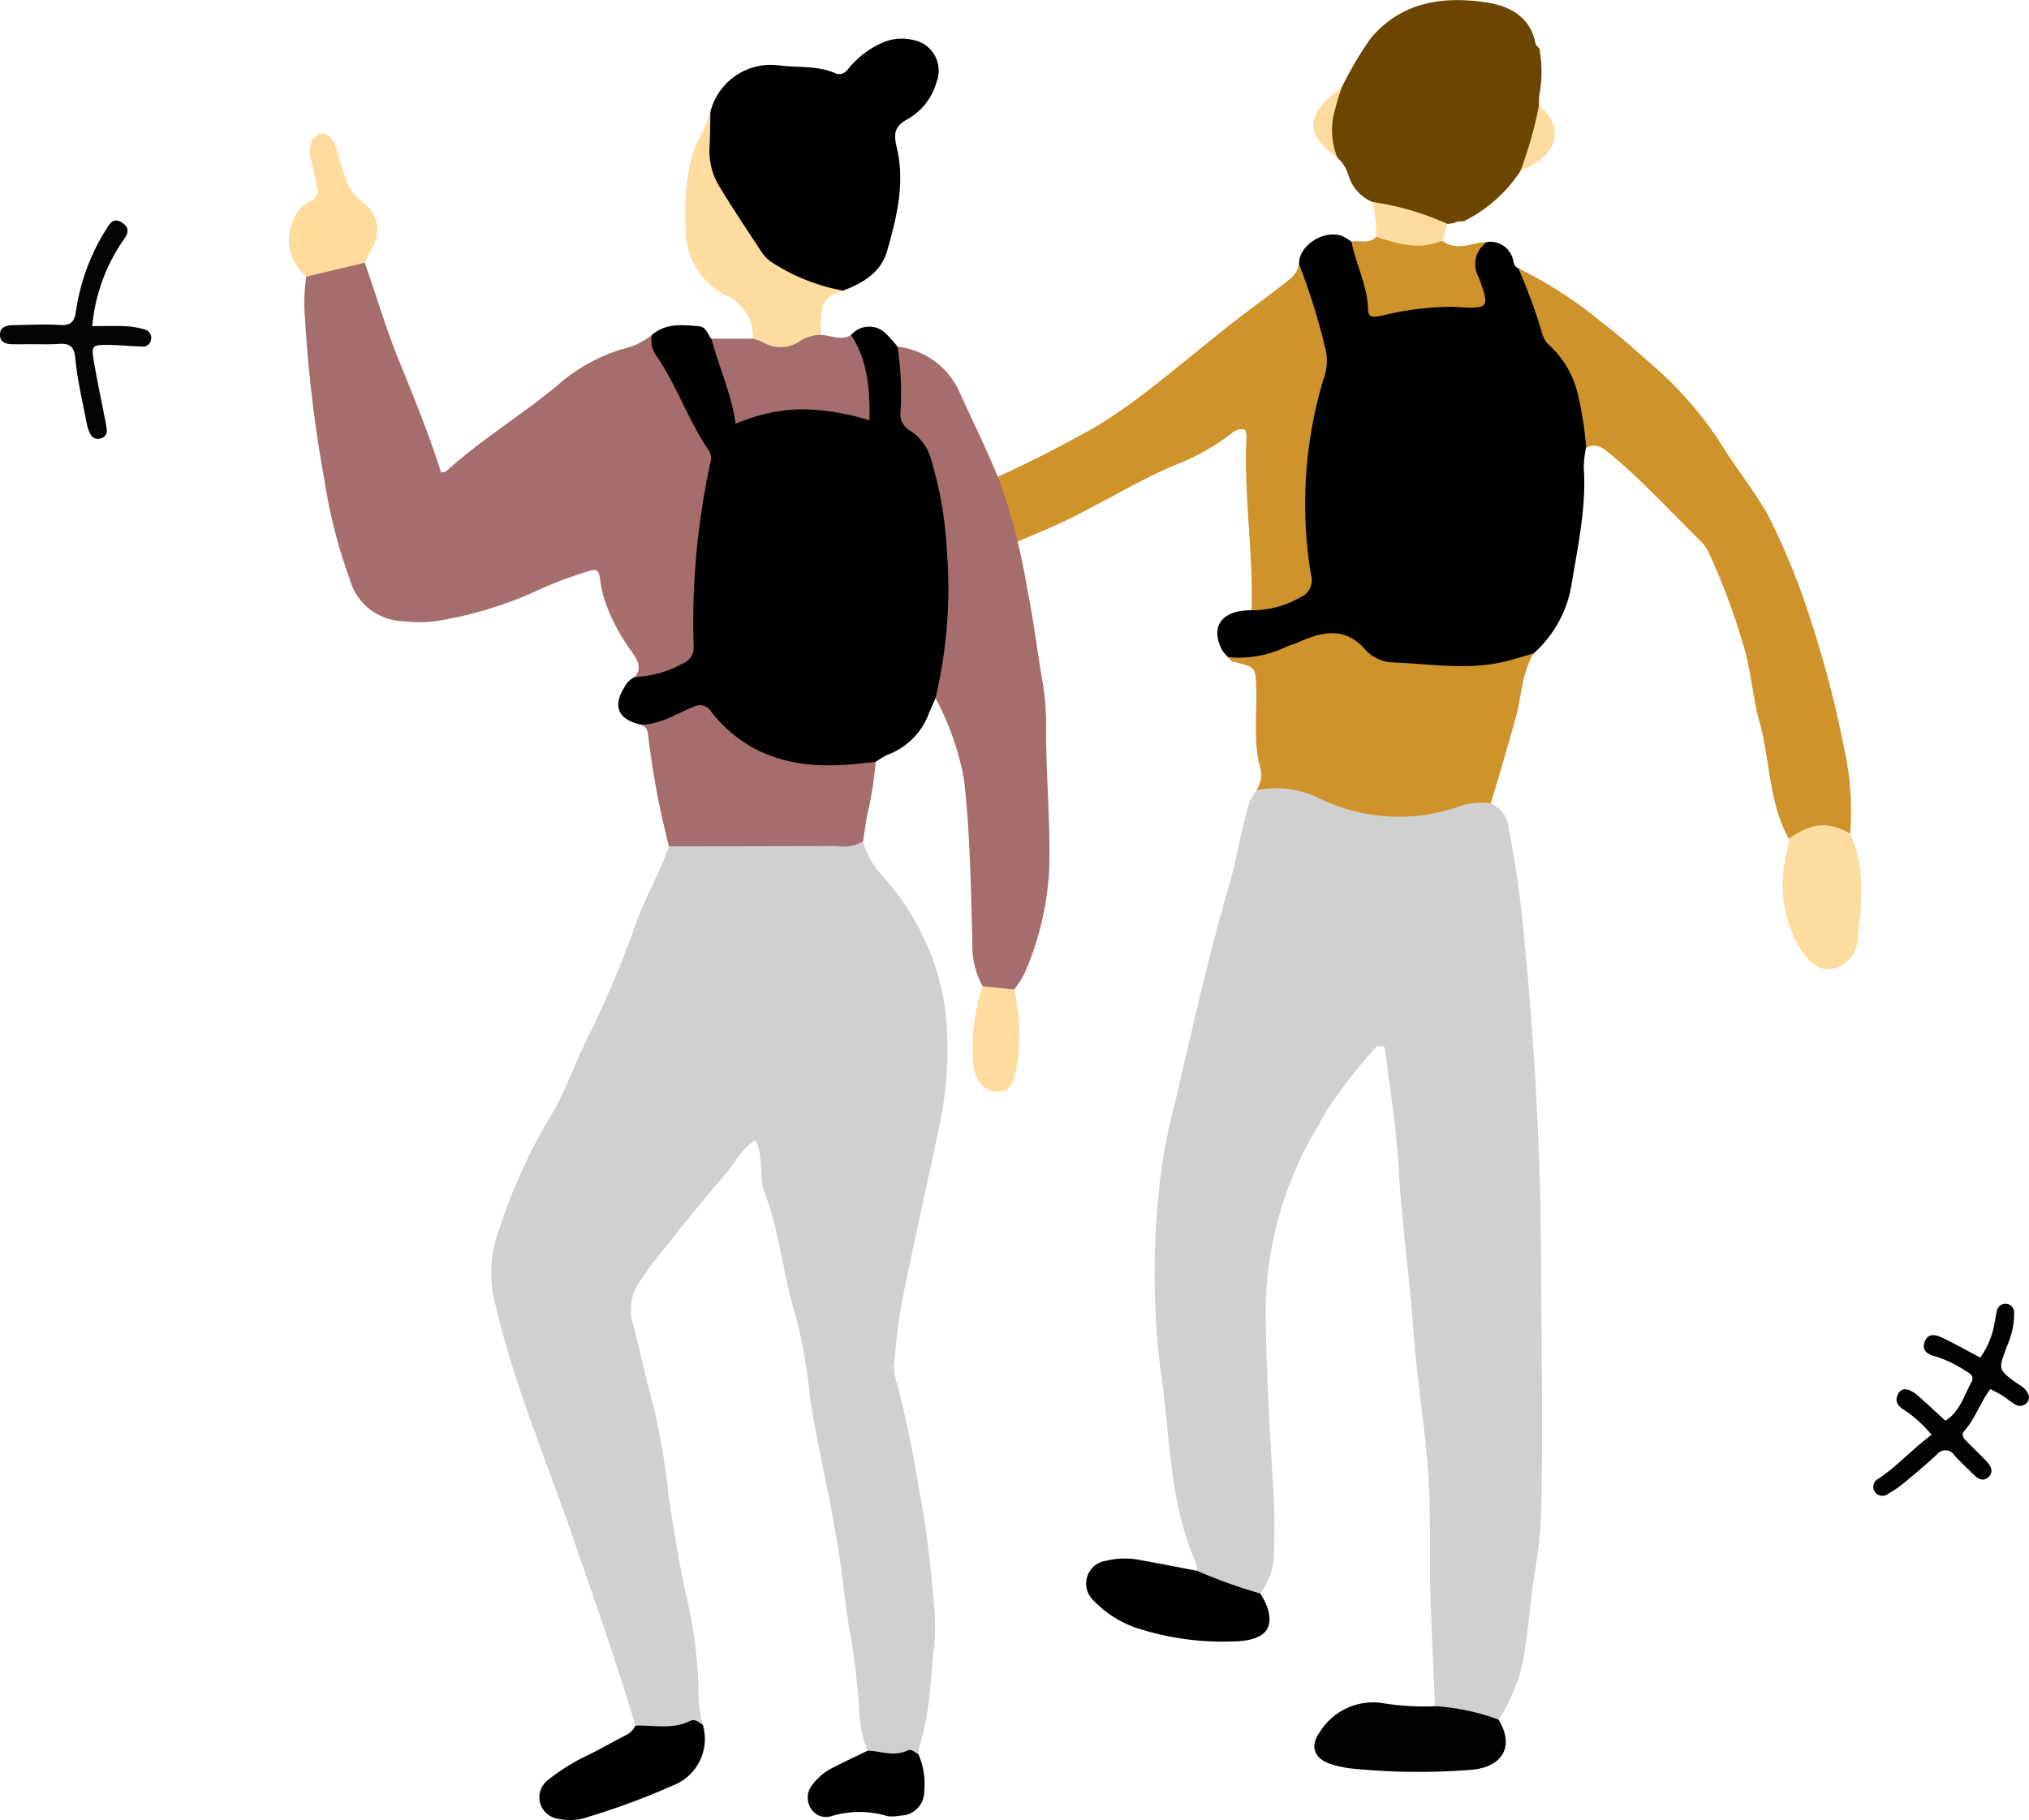 <svg xmlns="http://www.w3.org/2000/svg" width="158.775" height="142.466" viewBox="0 0 158.775 142.466">
  <g id="illust_char05" transform="translate(-809.75 -241.42)">
    <g id="グループ_36" data-name="グループ 36">
      <g id="グループ_34" data-name="グループ 34">
        <path id="パス_432" data-name="パス 432" d="M903.431,364.37a2.818,2.818,0,0,0-.12-.673c-2.117-4.815-1.967-9.968-2.742-14.989a62.145,62.145,0,0,1,0-15.231,42.664,42.664,0,0,1,1.128-5.735c1.332-5.7,2.588-11.423,4.244-17.056.553-1.883.838-3.812,1.364-5.7a3.919,3.919,0,0,1,.774-1.725,3.558,3.558,0,0,1,3.839-.272,16.152,16.152,0,0,0,12.391.989,2,2,0,0,1,2.084.321,2.248,2.248,0,0,1,1.4,1.88,72.925,72.925,0,0,1,1.123,7.636,271.746,271.746,0,0,1,1.438,28.057c.043,5.479.093,10.958.033,16.436a37.8,37.8,0,0,1-.527,6.141c-.326,1.858-.417,3.75-.726,5.61a13.077,13.077,0,0,1-2.121,5.952,8.855,8.855,0,0,1-4.973-1.049c-.123-2.966-.281-5.932-.361-8.9-.082-3.085.05-6.179-.163-9.254-.261-3.757-.9-7.491-1.163-11.248-.3-4.218-.914-8.406-1.147-12.63-.178-3.224-.722-6.431-1.089-9.521-.4-.207-.591-.124-.7,0a38.481,38.481,0,0,0-3.894,5c-.234.4-.436.823-.676,1.224a28.117,28.117,0,0,0-4.045,15.124c.058,4.4.316,8.784.589,13.173.1,1.652.088,3.314.05,4.97a5.352,5.352,0,0,1-1.066,3.235A6.027,6.027,0,0,1,903.431,364.37Z" fill="#d0d0d0"/>
        <path id="パス_433" data-name="パス 433" d="M926.126,260.36a1.813,1.813,0,0,1,1.965,1.2c.13.294.073.688.473.861a1,1,0,0,1,.491.5c1.326,3.951,4.52,7.2,5.113,11.428.1.734.343,1.465-.3,2.1a7.84,7.84,0,0,0-.186,1.524c.223,3.168-.476,6.251-.98,9.352a9.2,9.2,0,0,1-2.941,5.236,7.706,7.706,0,0,1-5.932,1.427,25.406,25.406,0,0,0-3.527-.222,6.063,6.063,0,0,1-4.162-1.225,4.133,4.133,0,0,0-4.655-.41c-1.795.775-3.6,1.5-5.635.725a3.088,3.088,0,0,1-.458-.535c-.976-1.864-.042-3.14,2.285-3.139a3.614,3.614,0,0,1,1.652-.735c2.28-.652,2.6-1,2.273-3.2a33.672,33.672,0,0,1,1.22-14.36,7.005,7.005,0,0,0-.408-4.022,15.773,15.773,0,0,1-1.011-4.764c-.046-1.43,1.874-2.715,3.345-2.219a3.853,3.853,0,0,1,.751.454c1.191,1.148,1.319,2.662,1.6,4.1.181.931.552,1.272,1.61,1.061a19.63,19.63,0,0,1,4.981-.5c1.319.076,1.832-.336,1.409-1.606C924.712,262.223,924.478,261,926.126,260.36Z"/>
        <path id="パス_434" data-name="パス 434" d="M911.406,262.1a49.069,49.069,0,0,1,2.117,6.876,4.146,4.146,0,0,1-.225,2.187,33.96,33.96,0,0,0-.954,15.28,1.415,1.415,0,0,1-.791,1.7,7.506,7.506,0,0,1-3.873,1.041c.163-4.561-.631-9.1-.387-13.665a1.656,1.656,0,0,0-.108-.461,1.04,1.04,0,0,0-1.045.279,18.035,18.035,0,0,1-4.448,2.486c-3.505,1.493-6.666,3.595-10.148,5.071-4.265,1.807-8.533,3.711-13.23,4.548a22.036,22.036,0,0,1-5.187.291c1.816-1.2.7-2.682.466-4.078,2.825-1.522,6.018-2.047,9.115-2.836a10.176,10.176,0,0,0,1.743-.6,101.951,101.951,0,0,0,11.2-5.485,46.375,46.375,0,0,0,3.993-2.8c2.135-1.652,4.2-3.384,6.313-5.058,1.268-1,2.594-1.944,3.868-2.941C910.471,263.421,911.254,262.985,911.406,262.1Z" fill="#ce942b"/>
        <path id="パス_435" data-name="パス 435" d="M933.871,276.449a27.161,27.161,0,0,0-.588-3.889,7.577,7.577,0,0,0-2.24-4.07,1.841,1.841,0,0,1-.63-1.033,43.749,43.749,0,0,0-1.849-5.036,32.239,32.239,0,0,1,6.368,4.1c1.646,1.233,3.124,2.612,4.658,3.947a28.109,28.109,0,0,1,5.081,6.093c1.109,1.714,2.379,3.331,3.389,5.112a52.415,52.415,0,0,1,3.052,7.28A84.836,84.836,0,0,1,954,299.7a22.825,22.825,0,0,1,.531,6.967,10.06,10.06,0,0,0-4.8.4c-1.588-2.855-1.446-6.079-2.285-9.1-.518-1.863-.651-3.816-1.164-5.681a53.694,53.694,0,0,0-2.8-7.584,2.9,2.9,0,0,0-.594-.864c-2.332-2.3-4.529-4.708-7.058-6.832C935.274,276.548,934.728,276.046,933.871,276.449Z" fill="#ce942b"/>
        <path id="パス_436" data-name="パス 436" d="M905.853,292.856a8.589,8.589,0,0,0,4.513-.791c.331-.156.7-.247,1.032-.395,1.891-.838,3.663-1.2,5.218.633a3.055,3.055,0,0,0,2.137.966c2.781.1,5.569.587,8.347.021.9-.184,1.777-.483,2.664-.729-.947,1.569-.937,3.37-1.409,5.052-.627,2.237-1.256,4.472-1.961,6.69a5.322,5.322,0,0,0-2.181.139,14.192,14.192,0,0,1-11.138-.5,7.7,7.7,0,0,0-4.995-.675,2.25,2.25,0,0,0,.313-1.65c-.59-2.074-.278-4.183-.339-6.276-.05-1.715-.019-1.71-1.834-2.128C906.074,293.177,905.974,292.978,905.853,292.856Z" fill="#ce942b"/>
        <path id="パス_437" data-name="パス 437" d="M930.194,248.94q-.007.363-.015.726a5.412,5.412,0,0,1-1.459,5.148,11.213,11.213,0,0,1-4.316,3.871c-.282.128-.627.011-.9.2l-.487.063a13.663,13.663,0,0,1-5.853-1.712,3.283,3.283,0,0,1-1.917-2.18,2.994,2.994,0,0,0-.851-1.3c-1.548-1.9-.92-3.7.331-5.457a27.6,27.6,0,0,1,2.3-3.9c2.3-2.711,5.367-3.3,8.85-2.817,2.081.289,3.618,1.169,4.025,3.23.029.15.2.275.311.412A10.077,10.077,0,0,1,930.194,248.94Z" fill="#6c4600"/>
        <path id="パス_438" data-name="パス 438" d="M922.043,374.966a17.177,17.177,0,0,1,4.973,1.05c1.274,2.08.329,3.752-2.21,3.933a52.038,52.038,0,0,1-9.113-.088,8.692,8.692,0,0,1-1.812-.366c-1.288-.425-1.639-1.383-.891-2.442a4.921,4.921,0,0,1,4.787-2.356A20.093,20.093,0,0,0,922.043,374.966Z" fill="#020202"/>
        <path id="パス_439" data-name="パス 439" d="M903.431,364.37a39.16,39.16,0,0,0,4.95,1.776,7.147,7.147,0,0,1,.542,1.078c.514,1.647-.175,2.44-2.02,2.638a21.759,21.759,0,0,1-7.881-.915,8.287,8.287,0,0,1-3.681-2.239,1.8,1.8,0,0,1,.947-3.121,6.075,6.075,0,0,1,2.768-.043C900.518,363.8,901.973,364.094,903.431,364.37Z" fill="#010101"/>
        <path id="パス_440" data-name="パス 440" d="M949.73,307.073c1.74-1.264,3.146-1.382,4.8-.4,1.2,2.626.926,5.361.6,8.07a2.5,2.5,0,0,1-2.1,2.516c-1,.156-1.936-.655-2.67-2.034a9.772,9.772,0,0,1-.766-7.133A9.1,9.1,0,0,0,949.73,307.073Z" fill="#fedb9e"/>
        <path id="パス_441" data-name="パス 441" d="M926.126,260.36a2.077,2.077,0,0,0-.668,2.758c.907,2.473.866,2.494-2.045,2.314a23.1,23.1,0,0,0-5.539.7c-.554.1-1.053.215-1.068-.465-.04-1.865-.944-3.543-1.3-5.335.647-.127,1.4.2,1.94-.384,1.738-.158,3.43.355,5.161.3C923.745,261.164,924.949,260.386,926.126,260.36Z" fill="#ce942b"/>
        <path id="パス_442" data-name="パス 442" d="M869.074,287.711a3.579,3.579,0,0,1-3.545-2.171,3.125,3.125,0,0,1,.607-2.844c2.285-1.3,4.386-.285,6.5.45a6.672,6.672,0,0,1,.955.507c.319.482.67.949.951,1.449.7,1.242.5,1.7-.956,2.359a4.734,4.734,0,0,0-.46.27A15.709,15.709,0,0,1,869.074,287.711Z" fill="#fedb9e"/>
        <path id="パス_443" data-name="パス 443" d="M922.6,260.253c-1.782.786-3.472.249-5.162-.3a12.416,12.416,0,0,0-.273-2.723,22.013,22.013,0,0,1,5.855,1.713Z" fill="#fedb9e"/>
        <path id="パス_444" data-name="パス 444" d="M928.72,254.814a31.045,31.045,0,0,0,1.459-5.148C932.272,251.5,931.691,253.554,928.72,254.814Z" fill="#fedb9e"/>
        <path id="パス_445" data-name="パス 445" d="M914.732,248.292a21.9,21.9,0,0,0-.654,2.284,5.76,5.76,0,0,0,.323,3.174c-2.375-1.684-2.484-3.116-.369-4.933C914.251,248.629,914.5,248.467,914.732,248.292Z" fill="#fedb9e"/>
      </g>
      <g id="グループ_35" data-name="グループ 35">
        <path id="パス_446" data-name="パス 446" d="M877.654,378.445a8.335,8.335,0,0,1-.655-2.869,52.532,52.532,0,0,0-.763-6.521c-.454-2.7-.655-5.428-1.194-8.114-.117-.584-.188-1.183-.307-1.775-.573-2.842-1.206-5.678-1.625-8.544a40.683,40.683,0,0,0-1.12-6.3c-.981-3.141-1.217-6.457-2.407-9.546-.487-1.267-.042-2.742-.705-4.111-1.094.614-1.593,1.773-2.359,2.656-1.869,2.154-3.639,4.394-5.428,6.615-.481.6-.9,1.245-1.33,1.88a3.789,3.789,0,0,0-.459,3.3c.554,2.063.959,4.167,1.555,6.217a55.574,55.574,0,0,1,1.205,7.116c.411,2.649.817,5.3,1.395,7.914a34.325,34.325,0,0,1,.959,7.647,8.735,8.735,0,0,0,.338,2.427c-1.757.39-3.513.942-5.282.048-1.511-5.1-3.294-10.111-5.034-15.138-2.08-6.006-4.579-11.879-5.991-18.108a9.333,9.333,0,0,1,.18-5.025,43.524,43.524,0,0,1,4.221-9.458c1.089-1.791,1.763-3.784,2.668-5.666a81.192,81.192,0,0,0,3.939-9.22c.723-2.146,1.923-4.069,2.639-6.2a2.4,2.4,0,0,1,1.692-.523c4.286-.037,8.573,0,12.859-.02a1.559,1.559,0,0,1,.635.162,6.376,6.376,0,0,0,1.523,2.684,19.765,19.765,0,0,1,4.885,10.218,28.592,28.592,0,0,1-.523,9.78c-.891,4.334-1.893,8.645-2.764,12.983-.354,1.764-.521,3.569-.7,5.362a4.441,4.441,0,0,0,.268,1.443c.678,2.7,1.257,5.421,1.693,8.18a70.532,70.532,0,0,1,1.017,7.47,25.356,25.356,0,0,1,.22,4.423c-.347,2.76-.323,5.58-1.205,8.265a2.924,2.924,0,0,0-.06.654C880.271,379.086,878.912,379.422,877.654,378.445Z" fill="#d0d0d0"/>
        <path id="パス_447" data-name="パス 447" d="M859.932,298.143c-1.816-.393-2.277-1.433-1.3-2.967a1.662,1.662,0,0,1,.794-.763,11.78,11.78,0,0,1,2.588-1.053,2.055,2.055,0,0,0,1.6-2.2,53.744,53.744,0,0,1,1.077-12.767,3.41,3.41,0,0,0-.456-2.352c-1.143-2.126-2.172-4.314-3.395-6.4a1.744,1.744,0,0,1-.067-2.013c1.091-.935,2.382-.782,3.665-.672.6.052.672.631.976.979,1.174,1.277,1.371,2.972,1.857,4.525.321,1.027.615,1.452,1.812,1.078a14.45,14.45,0,0,1,6.853-.141c1.079.189,1.382-.062,1.3-1.122a9.289,9.289,0,0,0-.543-2.9c-.225-.546-.594-1.077-.344-1.724a1.841,1.841,0,0,1,2.669-.172,10.11,10.11,0,0,1,.962,1.077c.987,1.1.821,2.46.793,3.761a3.656,3.656,0,0,0,1.147,3.106,5,5,0,0,1,1.422,2.738,36.614,36.614,0,0,1,.426,16.15,2.607,2.607,0,0,1-.809,1.746c-.173.4-.348.79-.517,1.187a5.461,5.461,0,0,1-3.211,3.24,5.635,5.635,0,0,0-.963.576,4.848,4.848,0,0,1-3.617.737c-3.5-.263-6.865-.969-9.25-3.894-.674-.828-1.386-.665-2.2-.331C862.158,298,861.158,298.736,859.932,298.143Z"/>
        <path id="パス_448" data-name="パス 448" d="M860.771,267.624a1.969,1.969,0,0,0,.287,1.566c1.641,2.34,2.522,5.1,4.14,7.456a1.1,1.1,0,0,1,.155.924,59.143,59.143,0,0,0-1.327,14.361,1.326,1.326,0,0,1-.844,1.42,8.468,8.468,0,0,1-3.758,1.062c.6-.718.205-1.324-.207-1.939a15.687,15.687,0,0,1-1.864-3.3,9.939,9.939,0,0,1-.594-2.055c-.168-1.228-.2-1.252-1.435-.844a31.1,31.1,0,0,0-3.835,1.508,31.25,31.25,0,0,1-7.573,2.249,10.19,10.19,0,0,1-2.635.006,4.444,4.444,0,0,1-4.146-3.235,40.623,40.623,0,0,1-2-7.828,102.731,102.731,0,0,1-1.515-12.612,13.281,13.281,0,0,1,.1-3.291,5.32,5.32,0,0,1,4.573-1.087c.9,2.542,1.651,5.132,2.667,7.633,1.18,2.9,2.365,5.806,3.311,8.79.188-.042.322-.031.39-.093,2.693-2.459,5.826-4.35,8.628-6.664a13.737,13.737,0,0,1,5.13-2.9A5.531,5.531,0,0,0,860.771,267.624Z" fill="#a66d6d"/>
        <path id="パス_449" data-name="パス 449" d="M882.958,296.055a37.12,37.12,0,0,0,.892-11.437,29.56,29.56,0,0,0-1.209-7.123,3.929,3.929,0,0,0-1.667-2.367,1.454,1.454,0,0,1-.755-1.486,23.422,23.422,0,0,0-.24-5.088,6.052,6.052,0,0,1,4.913,3.689c1.074,2.355,2.225,4.679,3.177,7.083a49.1,49.1,0,0,1,2.057,8.154c.5,2.421.785,4.888,1.209,7.327a19.147,19.147,0,0,1,.277,3.452c-.03,3.8.367,7.583.232,11.388a23.3,23.3,0,0,1-1.928,7.974,7.888,7.888,0,0,1-.8,1.247c-.9.606-1.7.194-2.485-.26a6.8,6.8,0,0,1-.791-3.469c-.12-4.266-.172-8.542-.665-12.784A22.1,22.1,0,0,0,882.958,296.055Z" fill="#a66d6d"/>
        <path id="パス_450" data-name="パス 450" d="M865.341,250.178a4.875,4.875,0,0,1,5.351-3.643c1.463.2,2.985,0,4.386.6.53.229.809-.032,1.108-.393a7.039,7.039,0,0,1,2.6-1.971,3.762,3.762,0,0,1,2.42-.222,2.44,2.44,0,0,1,1.831,3.29,4.806,4.806,0,0,1-2.285,2.918c-1.042.569-1.078,1.162-.823,2.227.658,2.755-.008,5.464-.768,8.1-.477,1.656-1.882,2.5-3.431,3.081-3.159-.008-5.761-1.067-7.442-3.9a19.312,19.312,0,0,0-1.412-2.023A8.77,8.77,0,0,1,865.341,250.178Z"/>
        <path id="パス_451" data-name="パス 451" d="M859.932,298.143c1.484-.017,2.7-.836,4.01-1.365a1.068,1.068,0,0,1,1.5.4c2.989,3.743,7.041,4.511,11.523,4.011.435-.049.871-.09,1.307-.134a26.733,26.733,0,0,1-.7,4.309c-.087.642-.191,1.281-.287,1.922a3.159,3.159,0,0,1-2.059.353c-4.376.019-8.751.021-13.127.028a64.886,64.886,0,0,1-1.581-8.3C860.447,298.883,860.5,298.376,859.932,298.143Z" fill="#a66d6d"/>
        <path id="パス_452" data-name="パス 452" d="M865.341,250.178c-.021.93-.014,1.861-.071,2.788a5.339,5.339,0,0,0,.824,3.134c1.047,1.73,2.177,3.41,3.292,5.1a2.919,2.919,0,0,0,.688.7,15.242,15.242,0,0,0,5.664,2.27c-1.353.413-1.63.746-1.731,2.146-.031.438-.009.881-.012,1.321-2.325,1.724-3.668,1.8-5.327.294a3.554,3.554,0,0,0-2.271-3.466,5.753,5.753,0,0,1-2.984-5.322,18.533,18.533,0,0,1,.272-4.576,8.951,8.951,0,0,1,.995-2.745A10.039,10.039,0,0,0,865.341,250.178Z" fill="#fedb9e"/>
        <path id="パス_453" data-name="パス 453" d="M868.668,267.927a5.056,5.056,0,0,1,.756.268,2.681,2.681,0,0,0,2.9-.057,2.97,2.97,0,0,1,1.671-.505c.784.03,1.566.486,2.353.016,1.3,1.962,1.473,4.167,1.444,6.676a18.653,18.653,0,0,0-5.2-.871,13.383,13.383,0,0,0-5.274,1.144c-.339-2.382-1.314-4.462-1.9-6.667Z" fill="#a56d6d"/>
        <path id="パス_454" data-name="パス 454" d="M859.472,376.49c1.426-.059,2.884.32,4.266-.365.379-.188.716.083,1.016.318a3.908,3.908,0,0,1-2.408,4.753,55.85,55.85,0,0,1-6.461,2.4,4.4,4.4,0,0,1-2.418.191,1.749,1.749,0,0,1-1.44-1.194,1.724,1.724,0,0,1,.661-1.894,15.58,15.58,0,0,1,3.067-1.9c1.03-.51,2.03-1.079,3.051-1.608A1.6,1.6,0,0,0,859.472,376.49Z" fill="#010101"/>
        <path id="パス_455" data-name="パス 455" d="M838.292,261.985l-4.573,1.086a3.646,3.646,0,0,1-1.051-4.318,2.584,2.584,0,0,1,1.338-1.582.916.916,0,0,0,.544-1.211c-.159-.693-.314-1.386-.47-2.08a2.065,2.065,0,0,1,.028-1.3c.36-.843,1.117-.94,1.647-.2a4.8,4.8,0,0,1,.577,1.522c.376,1.291.647,2.584,1.943,3.473a2.606,2.606,0,0,1,.609,3.428C838.694,261.2,838.49,261.593,838.292,261.985Z" fill="#ffdb9e"/>
        <path id="パス_456" data-name="パス 456" d="M877.654,378.445c1.035.032,2.062.5,3.112-.014.3-.148.6.151.865.32a5.778,5.778,0,0,1,.44,2.892,1.868,1.868,0,0,1-1.889,1.882,2.813,2.813,0,0,1-.98.047,7.565,7.565,0,0,0-4.471.023,1.384,1.384,0,0,1-1.561-.684,1.573,1.573,0,0,1,.19-1.841,4.446,4.446,0,0,1,1.646-1.332C875.878,379.287,876.77,378.874,877.654,378.445Z" fill="#010101"/>
        <path id="パス_457" data-name="パス 457" d="M886.635,318.608l2.485.259a16.556,16.556,0,0,1,.141,6.356c-.248,1.079-.532,1.567-1.289,1.643a1.791,1.791,0,0,1-1.806-1.164,3.209,3.209,0,0,1-.269-1.436A14.854,14.854,0,0,1,886.635,318.608Z" fill="#ffdb9f"/>
      </g>
    </g>
    <path id="パス_458" data-name="パス 458" d="M960.9,353.728a9.758,9.758,0,0,0-2.066-1.9c-.544-.327-.874-.7-.534-1.327.274-.5.83-.448,1.532.16s1.382,1.259,2.146,1.959c1.144-.708,1.464-1.977,2.056-3.045.2-.364-.046-.616-.363-.787a9.941,9.941,0,0,0-2.356-1.17c-.686-.159-1.238-.463-.944-1.2.314-.786,1.013-.468,1.552-.206.933.453,1.838.965,2.79,1.471a6.617,6.617,0,0,0,1.128-2.78c.075-.318.091-.654.193-.962a.68.68,0,0,1,1.327.263,5.847,5.847,0,0,1-.314,1.944c-.08.263-.2.514-.293.772-.643,1.715-.643,1.715.911,2.826a3.035,3.035,0,0,1,.533.385c.262.3.469.656.2,1.036a.719.719,0,0,1-1.034.128c-.331-.194-.623-.453-.948-.658-.277-.174-.576-.312-.912-.49-.783,1.015-1.159,2.265-2,3.218-.382.433-.023.7.235.965.495.513,1.025.993,1.507,1.518.315.341.516.782.119,1.172s-.81.17-1.152-.165c-.51-.5-1.035-.986-1.514-1.514a.835.835,0,0,0-1.385-.069c-.809.743-1.647,1.456-2.495,2.155a8.7,8.7,0,0,1-1.35.934.705.705,0,0,1-1.022-.2.7.7,0,0,1,.286-.995C958.207,356.192,959.376,354.854,960.9,353.728Z" fill="#040303"/>
    <path id="パス_459" data-name="パス 459" d="M816.97,266.945c1.056,0,1.873-.03,2.687.012a6.445,6.445,0,0,1,1.455.262.666.666,0,0,1,.455.785.631.631,0,0,1-.714.539c-.934-.027-1.867-.126-2.8-.127-1.057,0-1.153.1-.982,1.137.241,1.465.553,2.918.834,4.376a10.848,10.848,0,0,1,.2,1.135.587.587,0,0,1-.4.645.666.666,0,0,1-.863-.27,3.226,3.226,0,0,1-.316-.925c-.319-1.675-.725-3.343-.882-5.033-.091-.988-.465-1.2-1.319-1.141-.768.051-1.542.016-2.313.02-.33,0-.661.009-.991.006-.56,0-1.242.011-1.273-.71s.623-.786,1.2-.792c1.156-.013,2.317-.084,3.468-.007.92.061,1.172-.269,1.288-1.159a16.5,16.5,0,0,1,2.336-6.3c.319-.539.63-.969,1.273-.548.594.389.49.852.078,1.385A14,14,0,0,0,816.97,266.945Z" fill="#050404"/>
  </g>
</svg>
